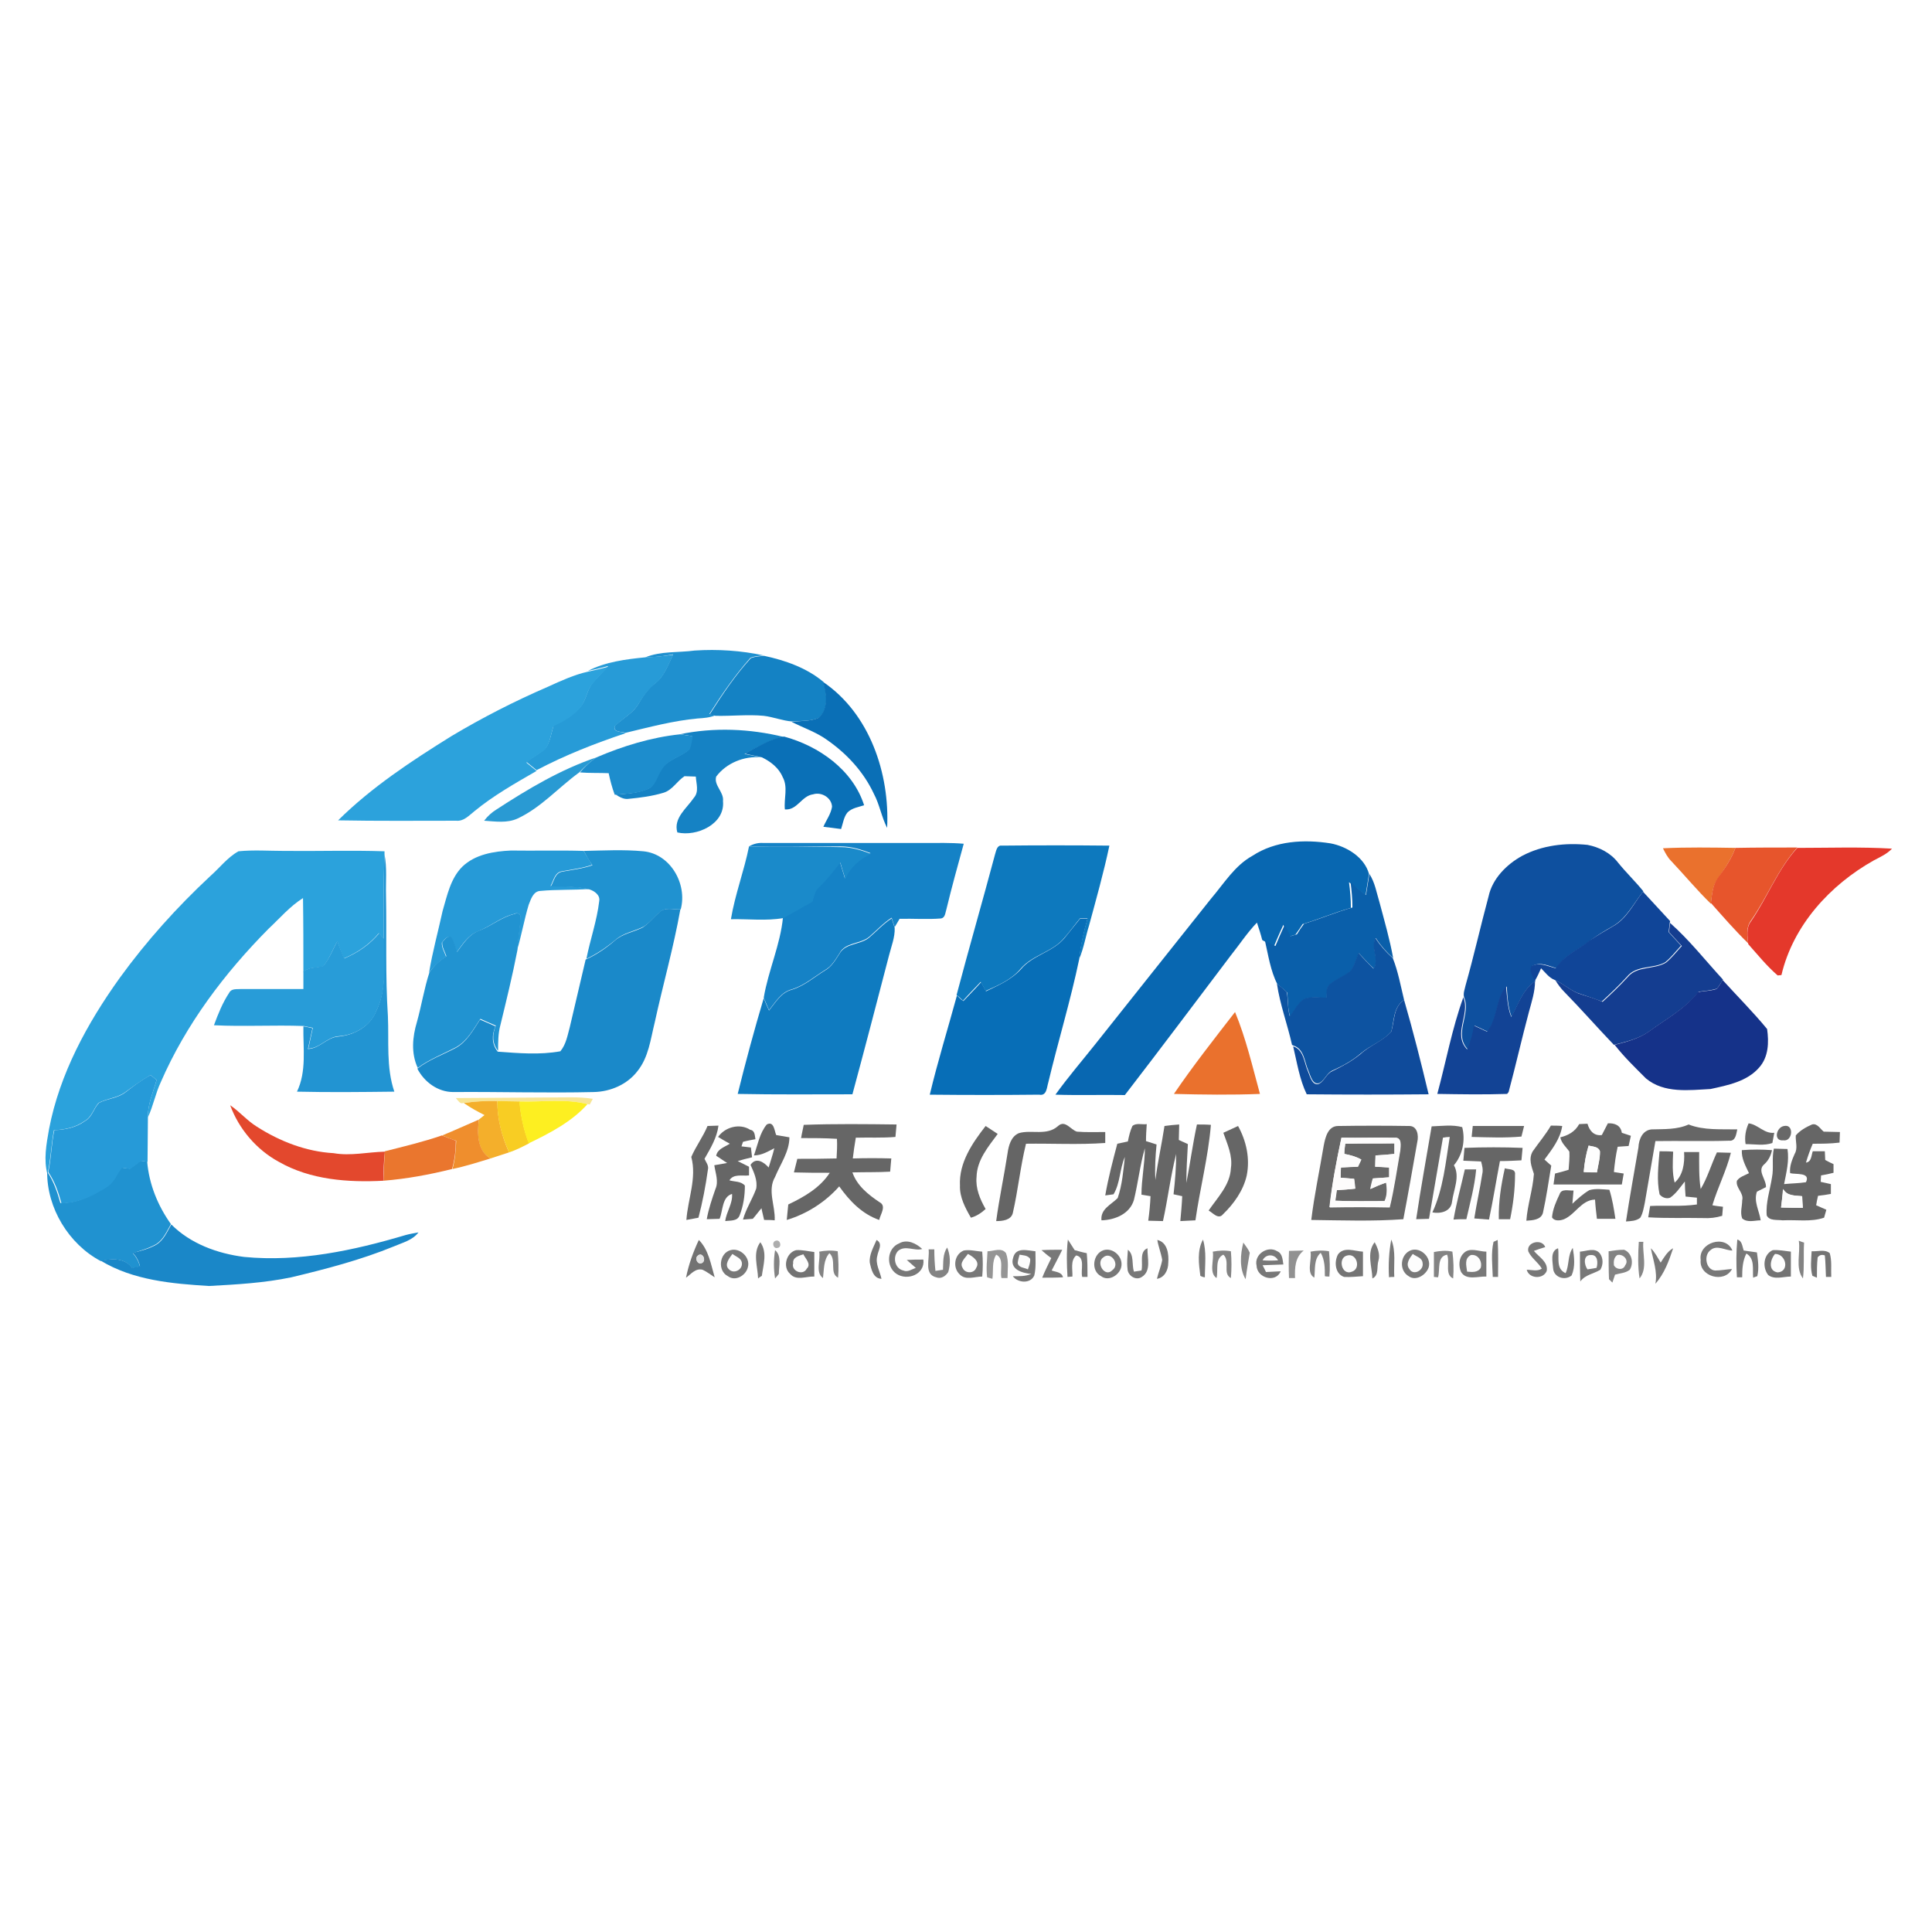 <?xml version="1.0" encoding="utf-8"?>
<!-- Generator: Adobe Illustrator 21.1.0, SVG Export Plug-In . SVG Version: 6.00 Build 0)  -->
<svg version="1.1" id="Layer_1" xmlns="http://www.w3.org/2000/svg" xmlns:xlink="http://www.w3.org/1999/xlink" x="0px" y="0px"
	 viewBox="0 0 512 512" style="enable-background:new 0 0 512 512;" xml:space="preserve">
<style type="text/css">
	.Drop_x0020_Shadow{fill:none;}
	.Round_x0020_Corners_x0020_2_x0020_pt{fill:#FFFFFF;stroke:#201600;stroke-miterlimit:10;}
	.Live_x0020_Reflect_x0020_X{fill:none;}
	.Bevel_x0020_Soft{fill:url(#SVGID_1_);}
	.Dusk{fill:#FFFFFF;}
	.Foliage_GS{fill:#FBDB44;}
	.Pompadour_GS{fill-rule:evenodd;clip-rule:evenodd;fill:#73ACE1;}
	.st0{fill:#FFFFFF;}
	.st1{fill:#1F90CF;}
	.st2{fill:#279BD7;}
	.st3{fill:#1482C4;}
	.st4{fill:#2CA2DC;}
	.st5{fill:#0A6FB6;}
	.st6{fill:#1582C4;}
	.st7{fill:#1D8DCD;}
	.st8{fill:#0A70B7;}
	.st9{fill:#299AD3;}
	.st10{fill:#0867B1;}
	.st11{fill:#1582C6;}
	.st12{fill:#0E509F;}
	.st13{fill:#1A8ACA;}
	.st14{fill:#0D79BE;}
	.st15{fill:#EA712D;}
	.st16{fill:#E7552C;}
	.st17{fill:#E4382B;}
	.st18{fill:#2BA2DC;}
	.st19{fill:#269AD7;}
	.st20{fill:#2092D0;}
	.st21{fill:#2294D2;}
	.st22{fill:#0A5FAA;}
	.st23{fill:#104598;}
	.st24{fill:#1A89C9;}
	.st25{fill:#2193D1;}
	.st26{fill:#0F7BC0;}
	.st27{fill:#076EB7;}
	.st28{fill:#143D90;}
	.st29{fill:#289CD8;}
	.st30{fill:#0D53A1;}
	.st31{fill:#124395;}
	.st32{fill:#153289;}
	.st33{fill:#0F4B9B;}
	.st34{fill:#269AD8;}
	.st35{fill:#F7E594;}
	.st36{fill:#F4AF2B;}
	.st37{fill:#F8CD23;}
	.st38{fill:#FDEF21;}
	.st39{fill:#E3482D;}
	.st40{fill:#EF8E2D;}
	.st41{fill:#676767;}
	.st42{fill:#666666;}
	.st43{fill:#656565;}
	.st44{fill:#686868;}
	.st45{fill:#EA762E;}
	.st46{fill:#FDFCFC;}
	.st47{fill:#FEFEFE;}
	.st48{fill:#6A6A6A;}
	.st49{fill:#FDFDFD;}
	.st50{fill:#1A87C8;}
	.st51{fill:#727272;}
	.st52{fill:#ADADAD;}
	.st53{fill:#747474;}
	.st54{fill:#787878;}
	.st55{fill:#838383;}
	.st56{fill:#878787;}
	.st57{fill:#868686;}
	.st58{fill:#737373;}
	.st59{fill:#959595;}
	.st60{fill:#919191;}
	.st61{fill:#E4E4E4;}
</style>
<linearGradient id="SVGID_1_" gradientUnits="userSpaceOnUse" x1="0" y1="0" x2="0.707" y2="0.707">
	<stop  offset="0" style="stop-color:#DCDDE3"/>
	<stop  offset="0.178" style="stop-color:#D8D9DF"/>
	<stop  offset="0.361" style="stop-color:#CCCDD3"/>
	<stop  offset="0.546" style="stop-color:#B7B9BE"/>
	<stop  offset="0.732" style="stop-color:#9A9DA1"/>
	<stop  offset="0.918" style="stop-color:#76797D"/>
	<stop  offset="1" style="stop-color:#63676A"/>
</linearGradient>
<rect class="st0" width="512" height="512"/>
<g id="_x23_1f90cfff">
	<path class="st1" d="M171,174.2c4.2-1.7,8.7-1.2,13.1-1.8c6.1-0.4,12.3,0,18.3,1.3c-1.2,0.1-2.4,0.2-3.5,0.6
		c-4.1,4.6-7.6,9.7-10.9,14.9c0.4,0.1,1.1,0.3,1.5,0.4c-1.5,0.6-3,0.7-4.6,0.8c-6.5,0.6-12.8,2.3-19.1,3.8c-1.1-0.4-3.3,0-2.9-1.8
		c2-2,4.8-3.3,6.3-5.9c1.2-2.1,2.6-4.1,4.5-5.5c2.4-1.9,3.4-5,4.7-7.6C176,173.9,173.5,174.2,171,174.2z"/>
</g>
<g id="_x23_279bd7ff">
	<path class="st2" d="M171,174.2c2.5-0.1,4.9-0.3,7.4-0.7c-1.3,2.7-2.3,5.7-4.7,7.6c-1.9,1.5-3.3,3.5-4.5,5.5
		c-1.5,2.5-4.2,3.8-6.3,5.9c-0.4,1.7,1.9,1.3,2.9,1.8c-8.1,2.7-16,5.8-23.6,9.8c-0.9-0.7-1.8-1.5-2.7-2.2c1.6-1.2,3.4-2.2,5-3.5
		c1.3-1.8,1.6-4.1,2.2-6.2c2.6-1.2,5.3-2.7,7.2-5c1.5-1.8,1.6-4.4,3.2-6.3c1.3-1.5,2.7-2.9,4.1-4.4c-1.8,0.5-3.6,0.9-5.4,1.3
		C160.4,175.4,165.9,174.7,171,174.2z"/>
</g>
<g id="_x23_1482c4ff">
	<path class="st3" d="M188.1,189.3c3.3-5.2,6.7-10.3,10.9-14.9c1.1-0.4,2.3-0.5,3.5-0.6c5.6,1.2,11.3,3.2,15.7,6.9
		c0.9,3.1,1.5,7-1.1,9.5c-2.2,1-4.8,0.8-7.2,1c-2.5-0.2-5-1.2-7.5-1.5c-4.2-0.4-8.5,0.1-12.8,0C189.2,189.6,188.4,189.4,188.1,189.3
		z"/>
</g>
<g id="_x23_2ca2dcff">
	<path class="st4" d="M155.8,178c1.8-0.4,3.6-0.8,5.4-1.3c-1.4,1.5-2.8,2.8-4.1,4.4c-1.6,1.8-1.7,4.4-3.2,6.3
		c-1.9,2.3-4.5,3.8-7.2,5c-0.7,2.1-0.9,4.4-2.2,6.2c-1.6,1.2-3.4,2.2-5,3.5c0.9,0.7,1.8,1.5,2.7,2.2c-5.7,3.3-11.4,6.5-16.5,10.7
		c-1.4,1.1-2.8,2.7-4.8,2.5c-10.4,0-20.9,0.1-31.3-0.1c8.9-8.8,19.4-15.7,30-22.3c8.2-4.9,16.8-9.3,25.6-13.1
		C148.7,180.4,152.2,178.8,155.8,178z"/>
</g>
<g id="_x23_0a6fb6ff">
	<path class="st5" d="M217,190.2c2.6-2.5,2-6.4,1.1-9.5c12.4,8.4,17.7,24.3,17,38.7c-1.5-2.9-2-6.2-3.5-9
		c-2.7-5.8-7.1-10.6-12.4-14.3c-2.9-2.1-6.3-3.2-9.4-4.8C212.2,191,214.8,191.2,217,190.2z"/>
</g>
<g id="_x23_1582c4ff">
	<path class="st6" d="M180.1,194.6c9.1-1.9,18.6-1.5,27.6,0.7c-3.8,0.7-7,2.8-10.4,4.5c1.5,0.3,2.9,0.6,4.4,0.9
		c-4.5-0.4-9.2,1.5-11.9,5.1c-0.7,2.3,2.1,4.1,1.8,6.5c0.6,6.1-7,9.5-12.1,8.3c-1.1-3.8,2.5-6.4,4.4-9.2c1.4-1.6,0.6-3.7,0.5-5.6
		c-1,0-2-0.1-3-0.1c-2,1.3-3.2,3.7-5.6,4.4c-3,0.9-6.1,1.3-9.2,1.6c-1.3,0.2-2.4-0.5-3.4-1.1c3-0.3,6.3-0.4,9-1.8
		c1.5-1.2,1.9-3.2,2.9-4.7c1.6-2.9,5.2-3.4,7.5-5.5c0.4-1.1,0.6-2.3,0.8-3.5C182.4,194.9,181.3,194.7,180.1,194.6z"/>
</g>
<g id="_x23_1d8dcdff">
	<path class="st7" d="M158.1,200.7c7-3,14.5-5.3,22.1-6.1c1.1,0.2,2.3,0.3,3.4,0.5c-0.2,1.2-0.4,2.4-0.8,3.5
		c-2.3,2.1-5.9,2.6-7.5,5.5c-1,1.5-1.4,3.5-2.9,4.7c-2.8,1.5-6,1.5-9,1.8l-0.5,0c-0.7-1.9-1.2-3.8-1.6-5.7c-2.5-0.1-5.1,0-7.6-0.2
		C154.9,203.3,156.4,201.8,158.1,200.7z"/>
</g>
<g id="_x23_0a70b7ff">
	<path class="st8" d="M197.4,199.7c3.3-1.7,6.6-3.9,10.4-4.5c9.2,2.5,18.2,8.8,21.2,18.2c-1.5,0.5-3.2,0.7-4.4,1.9
		c-1,1.2-1.2,2.9-1.7,4.4c-1.6-0.2-3.1-0.4-4.7-0.6c0.8-1.8,2-3.4,2.3-5.3c-0.1-2.4-2.8-4-5-3.3c-3.1,0.4-4.2,4.3-7.5,4
		c-0.3-2.9,0.9-5.9-0.6-8.6c-1-2.4-3.2-4.1-5.5-5.2C200.3,200.3,198.8,200.1,197.4,199.7z"/>
</g>
<g id="_x23_299ad3ff">
	<path class="st9" d="M131.6,214.5c8.3-5.4,17-10.6,26.5-13.8c-1.7,1.1-3.2,2.6-4.6,4c-5.5,4-10.1,9.3-16.3,12.2
		c-2.8,1.3-5.9,0.8-8.9,0.6C129.2,216.3,130.3,215.3,131.6,214.5z"/>
</g>
<g id="_x23_0867b1ff">
	<path class="st10" d="M331.9,226.8c6.1-4,13.7-4.4,20.7-3.3c4.3,0.8,9,3.7,10.2,8.1c-0.3,1.9-0.6,3.7-0.9,5.6
		c-1.5-1.1-2.9-2.3-4.4-3.4c0.3,2.2,0.5,4.5,0.5,6.8c-4.3,1.2-8.5,3-12.8,4.3c-0.6,1-1.3,1.9-1.9,2.8c-0.4,0.1-1.3,0.4-1.7,0.5
		c-0.5-1-1-2.1-1.5-3.1c-0.9,1.9-1.7,3.8-2.5,5.7c-0.9-0.5-1.8-1-2.8-1.5l-0.3-0.2c-0.4-1.6-0.9-3.1-1.4-4.6c-2.6,2.7-4.6,5.8-7,8.8
		c-9.3,12.3-18.6,24.7-28,36.9c-6.1-0.1-12.3,0.1-18.4-0.1c3.3-4.6,7-8.9,10.5-13.3c10.2-12.8,20.4-25.7,30.7-38.6
		C324.4,234.1,327.2,229.4,331.9,226.8z"/>
</g>
<g id="_x23_1582c6ff">
	<path class="st11" d="M198.5,224.3c1.2-0.7,2.5-1,3.8-0.9c14.2,0,28.4,0,42.6,0c3.5,0,7-0.1,10.5,0.2c-1.6,5.8-3.2,11.6-4.6,17.4
		c-0.3,0.9-0.3,2.2-1.4,2.4c-3.7,0.3-7.4,0-11,0.1c-0.4,0.7-0.9,1.5-1.3,2.2c-0.3-0.8-0.5-1.6-0.8-2.5c-2.2,1.4-4,3.4-6,5.1
		c-2.3,1.9-6.3,1.4-7.8,4.3c-1.1,1.7-2.1,3.5-3.9,4.5c-2.9,1.8-5.5,4.1-8.8,5.1c-2.8,0.7-4.3,3.4-6,5.5c-0.5-1.1-0.9-2.2-1.4-3.3
		c1.2-7.2,4.4-14,5.1-21.3c2.6-1.4,5.1-2.9,7.7-4.3c0.4-1.3,0.6-2.8,1.7-3.8c2.1-2,3.9-4.3,5.7-6.6c0.4,1.5,0.9,2.9,1.3,4.4
		c1.3-3.1,3.8-5.3,6.8-6.7c-2.5-1-5.2-1.8-7.9-1.8C214.8,224.3,206.6,224.6,198.5,224.3z"/>
</g>
<g id="_x23_0e509fff">
	<path class="st12" d="M403.4,226.8c5.3-2.8,11.4-3.5,17.3-2.9c3.1,0.6,6.1,2.1,8.1,4.7c2.1,2.6,4.6,5,6.7,7.6
		c-2.5,3.1-4.4,7.1-8,9.2c-2.1,1.2-4.2,2.4-6.1,3.9c-3,2.4-6.9,3.9-8.9,7.3c-2.1-0.6-4.3-1.8-6.4-0.6c-0.8,1.4,0.3,2.7,0.8,4
		c-3.3,2.2-4.5,6.1-6.3,9.5c-1-2.6-1.1-5.3-1.3-8.1c-2.9,3.5-2.3,8.5-5,12c-1.2-0.5-2.3-1.1-3.5-1.6c-0.3,2.2-0.9,4.3-1.8,6.3
		c-3.9-4.1,0.9-9.3-1-13.8c-0.3-1.1,0.2-2.2,0.4-3.2c2.2-7.8,4-15.8,6.1-23.6C395.5,232.9,399.2,229.1,403.4,226.8z"/>
</g>
<g id="_x23_1a8acaff">
	<path class="st13" d="M198.5,224.3c8.1,0.3,16.3,0,24.4,0.2c2.7,0,5.4,0.8,7.9,1.8c-3,1.4-5.5,3.6-6.8,6.7
		c-0.4-1.5-0.9-2.9-1.3-4.4c-1.8,2.3-3.6,4.6-5.7,6.6c-1.1,1-1.3,2.5-1.7,3.8c-2.6,1.4-5.1,2.9-7.7,4.3c-4.6,0.8-9.3,0.2-13.9,0.3
		C194.8,237,197.2,230.8,198.5,224.3z"/>
</g>
<g id="_x23_0d79beff">
	<path class="st14" d="M263.7,226.4c0.3-0.9,0.5-2.5,1.8-2.3c9.5-0.1,19-0.1,28.5,0c-1.5,7.1-3.5,14.2-5.4,21.2
		c-0.9,2.9-1.4,6-2.6,8.8c0.3-3.6,1.2-7.2,2.2-10.7c-0.5,0-1.5,0-2,0c-1.4,1.7-2.7,3.5-4.1,5.1c-3.1,3.8-8.4,4.5-11.6,8.2
		c-2.4,2.9-5.9,4.4-9.3,5.9c-0.4-0.8-0.9-1.6-1.3-2.4c-1.6,1.7-3.2,3.3-4.7,5c-0.4-0.4-1.2-1.2-1.7-1.5
		C256.8,251.2,260.4,238.8,263.7,226.4z"/>
</g>
<g id="_x23_ea712dff">
	<path class="st15" d="M440.7,224.8c6.4-0.3,12.8-0.2,19.2-0.1c-1.1,3-2.9,5.6-4.7,8.2c-1.4,1.9-1.5,4.3-1.8,6.6
		c-3.7-3.6-7-7.6-10.5-11.3C441.9,227.2,441.3,226,440.7,224.8z"/>
	<path class="st15" d="M311.1,289.9c5.1-7.5,10.7-14.6,16.2-21.7c2.9,7,4.6,14.4,6.6,21.7C326.4,290.2,318.7,290.1,311.1,289.9z"/>
</g>
<g id="_x23_e7552cff">
	<path class="st16" d="M459.9,224.7c5.5-0.1,10.9-0.1,16.4-0.1c-5.2,5.8-7.9,13.1-12.3,19.4c-1.3,1.8-1,4-0.7,6
		c-3.5-3.4-6.7-7.1-9.9-10.7c0.3-2.2,0.4-4.6,1.8-6.6C457,230.3,458.8,227.7,459.9,224.7z"/>
</g>
<g id="_x23_e4382bff">
	<path class="st17" d="M476.3,224.7c8.3,0,16.7-0.3,25.1,0.2c-1.3,1.4-3.1,2.2-4.8,3.1c-11.6,6.5-21.4,17.2-24.5,30.4
		c-0.2,0-0.7,0.1-1,0.1c-2.9-2.5-5.3-5.5-7.8-8.3c-0.2-2-0.6-4.3,0.7-6C468.4,237.8,471.1,230.4,476.3,224.7z"/>
</g>
<g id="_x23_2ba2dcff">
	<path class="st18" d="M55.7,232.2c2.5-2.2,4.6-5,7.5-6.6c4-0.4,8.1-0.1,12.1-0.1c8.9,0.1,17.8-0.2,26.6,0.1l0,0.9
		c-0.3,7.4-0.2,14.9-0.2,22.3c-0.4-0.5-0.9-1-1.3-1.5c-2.5,3-5.7,5.2-9.3,6.7c-0.6-1.5-1.2-3-1.7-4.5c-1.3,2.2-2.1,4.6-3.7,6.6
		c-1.8,0.5-3.8,0.1-5.3,1.5c0-6.5,0-13.1-0.1-19.6c-3.5,2.2-6.1,5.3-9.1,8.1c-11.7,11.8-21.9,25.3-28.6,40.7c-1.4,3-2,6.3-3.4,9.3
		c-0.1-3.5,1.4-6.6,2.3-9.9c-0.5-0.4-1.1-0.9-1.6-1.3c-2.4,1.4-4.6,3-6.8,4.6c-2.1,1.5-4.8,1.6-7,2.8c-1.3,1.5-1.8,3.8-3.7,4.8
		c-2.4,1.7-5.3,2.3-8.1,2.4c-0.7,3.7-0.8,7.4-1.6,11.1l-0.1,0.7c-1.1-4-0.3-8.1,0.4-12.1c2.8-14.6,10.1-28,18.7-40
		C38.8,249.4,46.9,240.4,55.7,232.2z"/>
</g>
<g id="_x23_269ad7ff">
	<path class="st19" d="M122.5,229.7c3.4-3.3,8.4-4.1,12.9-4.3c6.4,0.1,12.8-0.1,19.3,0.1c0.7,1.3,1.5,2.5,2.2,3.7
		c-2.6,0.9-5.3,1.2-8,1.7c-1.9,0.3-2.2,2.5-3,3.9c3.4,0.1,6.8,0,10.2,0.8c-4.3,0.3-8.6,0.1-12.9,0.5c-1.9,0.1-2.5,2.2-3.1,3.7
		c-1.2,4-1.9,8.1-3.1,12.1c0.2-2.9,0.7-5.8,0.9-8.7c0.2-0.9-0.8-1.5-1.6-1c-3.5,0.8-6.3,3.3-9.6,4.6c-2.6,1-4.1,3.4-5.7,5.6
		c-0.4-1.3-0.7-2.7-1.4-3.9c-1.1-0.7-1.9,0.6-2.5,1.3c-0.1,1.3,0.7,2.5,1.1,3.7c-1.7,1.2-3.3,2.6-4.5,4.3c0.9-5.5,2.4-10.9,3.6-16.4
		C118.5,237.3,119.4,232.8,122.5,229.7z"/>
</g>
<g id="_x23_2092d0ff">
	<path class="st20" d="M154.7,225.5c5.3-0.1,10.5-0.4,15.8,0.1c7.2,0.7,11.7,8.7,9.9,15.4c-1.8,0.1-4-0.7-5.5,0.7
		c-1.5,1.2-2.7,2.9-4.4,3.9c-2.4,1.2-5.2,1.6-7.3,3.4c-2.4,2-5,3.8-7.8,5.1c1-5.1,2.8-10.1,3.4-15.3c0.3-1.6-1.3-2.7-2.6-3.1
		c-3.3-0.8-6.8-0.7-10.2-0.8c0.8-1.4,1.1-3.6,3-3.9c2.7-0.5,5.4-0.8,8-1.7C156.1,228.1,155.4,226.8,154.7,225.5z"/>
	<path class="st20" d="M34.4,309.7c1-0.7,1.9-1.4,2.8-2.1c0.5,0.1,1.4,0.2,1.8,0.2c0.5,6,2.8,11.7,6.3,16.6c-1.1,1.9-2,4.1-3.9,5.3
		c-1.9,1.1-4.1,1.7-6.2,2.4c0.9,1,1.6,2.3,1.9,3.6c-0.5,0.1-1.6,0.3-2.1,0.4c-1.9-2.8-5.4-2.6-8.3-1.9c-8.5-4.5-14.3-14.1-14.2-23.7
		c1.7,2.5,2.7,5.4,3.5,8.3c4.5,0.1,8.5-2,12.2-4.4c1.8-1.2,2.6-3.3,3.8-5C33,309.5,33.7,309.6,34.4,309.7z"/>
</g>
<g id="_x23_2294d2ff">
	<path class="st21" d="M101.9,226.4c0.7,3.6,0.3,7.3,0.4,10.9c0.2,10.7-0.2,21.3,0.5,32c0.3,6.7-0.5,13.5,1.7,20
		c-8.6,0.1-17.2,0.2-25.8,0c2.6-5.4,1.6-11.5,1.7-17.3c0.8,0.1,1.6,0.3,2.4,0.5c-0.4,1.8-0.8,3.6-1.2,5.5c3.1-0.1,5-3.1,8.1-3.3
		c4.2-0.4,8.4-2.7,10-6.8c2.9-5.9,1.9-12.7,2-19C101.7,241.3,101.6,233.9,101.9,226.4z"/>
</g>
<g id="_x23_0a5faaff">
	<path class="st22" d="M362,237.2c0.3-1.8,0.6-3.7,0.9-5.6c1.5,2.3,1.9,5,2.7,7.6c1.3,4.9,2.7,9.7,3.6,14.7
		c-1.8-1.6-3.3-3.3-4.6-5.3c-1.4,2.6,1.1,5.6-0.5,8.1c-1.4-1.3-2.7-2.7-4-4.1c-0.6,1.6-1.1,3.3-2.1,4.8c-1.7,1.4-3.9,2.1-5.6,3.6
		c-1,0.8-0.7,2.3-0.8,3.5c-2-0.1-4-0.4-5.9,0.3c-1.7,1.1-2.6,3.1-3.8,4.6c-0.7-2.1-0.5-4.2-0.8-6.4c-0.8-0.8-1.8-1.5-2.6-2.2
		c-1.8-3.5-2.4-7.7-3.3-11.6c0.9,0.5,1.8,1,2.8,1.5c0.8-1.9,1.6-3.8,2.5-5.7c0.5,1,1,2.1,1.5,3.1c0.4-0.1,1.3-0.4,1.7-0.5
		c0.6-1,1.2-1.9,1.9-2.8c4.3-1.3,8.5-3.1,12.8-4.3c0-2.3-0.2-4.5-0.5-6.8C359,234.9,360.5,236,362,237.2z"/>
</g>
<g id="_x23_104598ff">
	<path class="st23" d="M427.4,245.5c3.7-2,5.5-6,8-9.2c2.4,2.6,4.8,5.2,7.2,7.8l-0.1,0.5c-0.1,0.8-0.2,1.6-0.3,2.4
		c1.1,1.2,2.2,2.4,3.3,3.6c-1.4,1.5-2.6,3.1-4.2,4.4c-3.1,1.8-7.6,0.7-10.1,3.8c-2.1,2.3-4.4,4.5-6.7,6.6c-1.9-0.7-3.8-1.4-5.7-2
		c-2.5-0.7-4.4-2.7-6.8-3.7c-1.5-0.6-2.5-2-3.6-3.1c-0.5,1.1-1,2.3-1.7,3.4c-0.5-1.3-1.6-2.7-0.8-4c2.1-1.1,4.3,0.1,6.4,0.6
		c2.1-3.4,5.9-4.9,8.9-7.3C423.3,247.9,425.3,246.7,427.4,245.5z"/>
</g>
<g id="_x23_1a89c9ff">
	<path class="st24" d="M174.8,241.7c1.5-1.4,3.7-0.6,5.5-0.7c-1.8,10.1-4.6,19.9-6.8,30c-1.1,4.4-1.6,9.2-4.6,12.9
		c-2.7,3.5-7.1,5.4-11.5,5.5c-12.4,0.3-24.9-0.1-37.3,0c-4.1,0-7.7-2.7-9.5-6.2c3.1-2.4,6.8-3.7,10.2-5.5c2.9-1.6,4.6-4.7,6.4-7.5
		c1.4,0.6,2.8,1.2,4.1,1.8c-1,2.3-1,4.7,0.6,6.7c5.5,0.4,11.1,0.9,16.6-0.1c1.5-1.8,1.9-4.2,2.5-6.4c1.4-6,2.8-11.9,4.2-17.9
		c2.9-1.3,5.5-3.1,7.8-5.1c2.1-1.8,4.9-2.2,7.3-3.4C172.1,244.6,173.3,243,174.8,241.7z"/>
</g>
<g id="_x23_2193d1ff">
	<path class="st25" d="M136.4,242.2c0.8-0.5,1.7,0.1,1.6,1c-0.2,2.9-0.7,5.8-0.9,8.7c-1.3,6.7-2.9,13.2-4.5,19.8
		c-0.6,2.2-0.6,4.5-0.6,6.8c-1.6-2-1.6-4.4-0.6-6.7c-1.4-0.6-2.8-1.2-4.1-1.8c-1.8,2.7-3.4,5.8-6.4,7.5c-3.4,1.8-7.1,3.2-10.2,5.5
		c-1.8-3.9-1.4-8.2-0.2-12.2c1.2-4.3,1.9-8.8,3.3-13.1c1.2-1.8,2.8-3.2,4.5-4.3c-0.4-1.2-1.2-2.4-1.1-3.7c0.6-0.7,1.5-2,2.5-1.3
		c0.7,1.2,1,2.6,1.4,3.9c1.6-2.1,3.1-4.6,5.7-5.6C130.1,245.5,132.9,243,136.4,242.2z"/>
</g>
<g id="_x23_0f7bc0ff">
	<path class="st26" d="M230.3,248.5c2-1.7,3.8-3.7,6-5.1c0.3,0.8,0.5,1.6,0.8,2.5c0.1,2.5-0.9,4.9-1.5,7.3
		c-3.2,12.3-6.4,24.6-9.7,36.8c-10.1,0-20.3,0.1-30.4-0.1c2.1-8.5,4.4-17,6.9-25.4c0.4,1.1,0.9,2.2,1.4,3.3c1.7-2.1,3.2-4.8,6-5.5
		c3.3-1,5.9-3.3,8.8-5.1c1.8-1,2.8-2.8,3.9-4.5C224.1,249.9,228,250.4,230.3,248.5z"/>
</g>
<g id="_x23_076eb7ff">
	<path class="st27" d="M282.1,248.6c1.4-1.7,2.7-3.4,4.1-5.1c0.5,0,1.5,0,2,0c-1,3.5-1.8,7.1-2.2,10.7c-2.3,11-5.6,21.8-8.2,32.7
		c-0.4,1.3-0.4,3.6-2.4,3.2c-9.7,0.1-19.3,0.1-29,0c2.1-8.8,4.8-17.5,7.2-26.3c0.4,0.4,1.2,1.2,1.7,1.5c1.6-1.7,3.2-3.3,4.7-5
		c0.4,0.8,0.9,1.6,1.3,2.4c3.3-1.6,6.8-3.1,9.3-5.9C273.7,253.1,279,252.3,282.1,248.6z"/>
</g>
<g id="_x23_143d90ff">
	<path class="st28" d="M442.3,247c0.1-0.8,0.2-1.6,0.3-2.4c5.1,4.5,9.4,10,14,15c-0.5,0.8-1,1.7-1.6,2.4c-1.6,0.5-3.2,0.6-4.8,0.8
		c-3.5,4.5-8.6,7.2-13.1,10.5c-2.6,1.9-5.9,2.7-9,3.5l-0.4,0.1c-4.5-4.7-8.7-9.5-13.2-14.1c-0.9-0.9-1.6-1.9-2.3-3
		c2.4,1,4.3,3,6.8,3.7c1.9,0.6,3.9,1.2,5.7,2c2.3-2.1,4.6-4.3,6.7-6.6c2.5-3,7-1.9,10.1-3.8c1.6-1.3,2.8-2.9,4.2-4.4
		C444.5,249.4,443.4,248.2,442.3,247z"/>
</g>
<g id="_x23_289cd8ff">
	<path class="st29" d="M91.2,254c3.6-1.5,6.8-3.7,9.3-6.7c0.4,0.5,0.8,1,1.3,1.5c-0.1,6.4,0.9,13.1-2,19c-1.5,4.1-5.8,6.5-10,6.8
		c-3.1,0.2-5,3.2-8.1,3.3c0.4-1.8,0.8-3.7,1.2-5.5c-0.8-0.2-1.6-0.3-2.4-0.5c-7.9-0.3-15.9,0.2-23.8-0.2c1.1-3,2.3-6,4.1-8.7
		c0.6-1.1,2.1-0.8,3.1-0.9c5.5,0,11,0,16.5,0c0-1.5,0-3,0-4.6c1.5-1.3,3.5-1,5.3-1.5c1.6-2,2.5-4.4,3.7-6.6
		C90,251,90.6,252.5,91.2,254z"/>
</g>
<g id="_x23_0d53a1ff">
	<path class="st30" d="M364,256.7c1.6-2.5-0.9-5.5,0.5-8.1c1.3,2,2.8,3.7,4.6,5.3c1.4,3.5,2.1,7.4,3,11.1c-2.9,1.9-2.6,5.5-3.4,8.4
		c-2.2,2.5-5.5,3.6-8,5.7c-2.3,2-4.9,3.4-7.6,4.6c-1.5,0.7-2,2.5-3.4,3.3c-1.8,0.7-2.4-1.9-2.9-3.1c-1.1-2.3-1.1-5.9-4-6.8l-0.4-0.2
		c-1.2-5.4-3.2-10.7-4-16.2c0.9,0.7,1.8,1.4,2.6,2.2c0.4,2.1,0.2,4.3,0.8,6.4c1.2-1.5,2.1-3.5,3.8-4.6c1.9-0.7,3.9-0.4,5.9-0.3
		c0.1-1.2-0.2-2.6,0.8-3.5c1.7-1.5,3.9-2.2,5.6-3.6c1-1.4,1.5-3.2,2.1-4.8C361.3,254,362.7,255.4,364,256.7z"/>
</g>
<g id="_x23_124395ff">
	<path class="st31" d="M400.5,269.5c1.8-3.3,3-7.2,6.3-9.5c0,2.8-0.9,5.5-1.6,8.1c-1.9,7.1-3.5,14.2-5.4,21.3l-0.4,0.5
		c-6.2,0.2-12.3,0.1-18.5,0c2.3-8.5,3.9-17.3,6.9-25.6c1.9,4.5-2.9,9.7,1,13.8c0.9-2,1.5-4.2,1.8-6.3c1.2,0.5,2.3,1.1,3.5,1.6
		c2.8-3.6,2.2-8.5,5-12C399.4,264.2,399.5,267,400.5,269.5z"/>
</g>
<g id="_x23_153289ff">
	<path class="st32" d="M454.9,262.1c0.7-0.7,1.1-1.6,1.6-2.4c3.9,4.3,8.1,8.5,11.8,13c0.5,3.5,0.4,7.4-2.1,10.2
		c-3.2,3.7-8.3,4.7-12.9,5.7c-5.7,0.3-12.3,1.2-17.1-2.8c-2.9-2.9-5.8-5.7-8.3-8.9c3.1-0.8,6.3-1.6,9-3.5c4.5-3.3,9.6-6,13.1-10.5
		C451.7,262.6,453.4,262.6,454.9,262.1z"/>
</g>
<g id="_x23_0f4b9bff">
	<path class="st33" d="M368.7,273.4c0.9-2.9,0.5-6.5,3.4-8.4c2.4,8.3,4.5,16.6,6.5,25c-10.8,0.1-21.5,0.1-32.3,0
		c-1.9-3.9-2.6-8.5-3.6-12.7c2.9,0.9,2.9,4.5,4,6.8c0.5,1.2,1.1,3.8,2.9,3.1c1.4-0.8,1.9-2.6,3.4-3.3c2.7-1.3,5.3-2.7,7.6-4.6
		C363.1,277,366.4,275.9,368.7,273.4z"/>
</g>
<g id="_x23_269ad8ff">
	<path class="st34" d="M39.9,284.9c0.5,0.4,1.1,0.9,1.6,1.3c-0.9,3.3-2.4,6.5-2.3,9.9c0,3.9-0.1,7.9-0.1,11.8
		c-0.4-0.1-1.4-0.2-1.8-0.2c-0.9,0.7-1.9,1.4-2.8,2.1c-0.7-0.1-1.5-0.3-2.2-0.3c-1.3,1.7-2,3.8-3.8,5c-3.7,2.3-7.7,4.4-12.2,4.4
		c-0.8-2.9-1.8-5.8-3.5-8.3c0.8-3.7,0.8-7.4,1.6-11.1c2.9-0.1,5.8-0.7,8.1-2.4c1.9-1,2.3-3.3,3.7-4.8c2.2-1.2,4.9-1.2,7-2.8
		C35.3,287.9,37.5,286.2,39.9,284.9z"/>
</g>
<g id="_x23_f7e594ff">
	<path class="st35" d="M120.8,291c10.2-0.1,20.4-0.1,30.6-0.2c1.9,0,3.8,0.1,5.7,0.4c-0.2,0.4-0.6,1.1-0.8,1.5l-0.6-0.1
		c-5.9-1.5-12.1-0.5-18.1-0.7c-2,0-3.9,0-5.9-0.1c-3-0.1-5.9,0.1-8.9,0.5C121.9,292.7,121.4,291.6,120.8,291z"/>
</g>
<g id="_x23_f4af2bff">
	<path class="st36" d="M122.9,292.3c2.9-0.4,5.9-0.6,8.9-0.5c0,4.7,1.2,9.3,3.1,13.6c-1.6,0.5-3.3,1.1-4.9,1.6
		c-3.7-2.1-3.5-6.7-3.1-10.3c0.4-0.3,1.1-0.9,1.5-1.2C126.4,294.5,124.6,293.5,122.9,292.3z"/>
</g>
<g id="_x23_f8cd23ff">
	<path class="st37" d="M131.8,291.8c1.9,0,3.9,0.1,5.9,0.1c0.3,3.8,1.1,7.5,2.5,11.1c-1.7,0.9-3.5,1.8-5.3,2.4
		C133,301.1,131.7,296.5,131.8,291.8z"/>
</g>
<g id="_x23_fdef21ff">
	<path class="st38" d="M137.6,291.9c6,0.2,12.2-0.8,18.1,0.7c-4.2,4.7-10,7.7-15.6,10.4C138.7,299.4,138,295.7,137.6,291.9z"/>
</g>
<g id="_x23_e3482dff">
	<path class="st39" d="M61,292.9c2.5,1.7,4.5,4.1,7.1,5.7c6.1,3.9,13.1,6.6,20.3,7c4.5,0.8,9.1-0.3,13.6-0.4
		c-0.3,2.6-0.4,5.2-0.3,7.7c-9.4,0.5-19.4-0.2-27.8-5C68,304.7,63.3,299.2,61,292.9z"/>
</g>
<g id="_x23_ef8e2dff">
	<path class="st40" d="M117.2,300.9c3.2-1.3,6.4-2.8,9.7-4.2c-0.4,3.6-0.5,8.2,3.1,10.3c-3.3,1-6.7,2.1-10.1,2.8
		c0.7-2.4,0.9-5,1-7.5C119.6,301.9,118.4,301.4,117.2,300.9z"/>
</g>
<g id="_x23_676767ff">
	<path class="st41" d="M187.5,298.4c0.9,0,1.9-0.1,2.9-0.1c-0.4,3.2-2.1,6-3.7,8.8c0.4,0.9,1.2,1.8,0.9,2.9
		c-0.6,4.3-1.4,8.5-2.5,12.7c-1.1,0.2-2.1,0.4-3.2,0.6c0.4-5.6,2.8-11.1,1.3-16.7C184.4,303.8,186.3,301.3,187.5,298.4z"/>
	<path class="st41" d="M379.4,298.5c2.7-0.1,5.5-0.5,8.1,0.2c0.9,3.5,0.1,7.4-2.2,10.1c1.7,3-0.1,6.5-0.5,9.7
		c-0.3,2.6-3.1,3.2-5.2,2.8c2.9-6.3,3.5-13.2,4.6-20c-0.5,0-1.4,0.1-1.8,0.2c-1.2,7.2-2.5,14.3-3.7,21.5c-1.1,0-2.3,0.1-3.4,0.1
		C376.5,315,378,306.8,379.4,298.5z"/>
	<path class="st41" d="M463.4,297.7c2.5,0.3,4.1,2.8,6.8,2.5c-0.2,0.9-0.3,1.8-0.5,2.7c-2.2,0.8-4.7,0.3-7.1,0.3
		C462.3,301.3,462.6,299.5,463.4,297.7z"/>
	<path class="st41" d="M356.5,303.1c4.4-0.1,8.8,0,13.1-0.1c0,0.9,0,1.9,0,2.8c-1.7,0.2-3.3,0.3-5,0.4c-0.1,1-0.1,2-0.1,3
		c1.2,0.1,2.4,0.1,3.7,0.2c0,0.6,0,1.9,0,2.6c-1.4,0.1-2.9,0.2-4.3,0.3c-0.2,0.9-0.4,1.9-0.7,2.8c1.4-0.6,2.7-1.3,4.2-1.7
		c0.3,1.6,0.3,3.3-0.4,4.9c-4.4,0-8.8,0.1-13.1-0.1c0.1-0.9,0.3-1.9,0.4-2.8c1.6-0.1,3.3-0.2,4.9-0.4c-0.1-0.9-0.2-1.7-0.3-2.6
		c-1.2-0.1-2.4-0.2-3.6-0.3c0-0.7,0-2,0.1-2.7c1.5-0.1,3-0.1,4.5-0.2c0.3-0.6,0.6-1.3,0.9-1.9c-1.4-0.8-2.9-1.2-4.5-1.5
		C356.2,304.9,356.4,304,356.5,303.1z"/>
	<path class="st41" d="M421.2,315.4c1.7-0.5,3.6-0.2,5.3-0.1c0.8,2.5,1.2,5.1,1.6,7.7c-1.6,0-3.3,0-4.9,0c-0.2-1.7-0.4-3.4-0.5-5.1
		c-3.6,0.1-5.2,3.9-8.2,5.2c-1,0.4-2.6,0.6-3.2-0.5c0.2-2.2,1.1-4.2,2-6.1c0.5-1.6,2.4-0.9,3.7-1c-0.1,1.2-0.2,2.3-0.3,3.5
		C418.1,317.7,419.5,316.4,421.2,315.4z"/>
</g>
<g id="_x23_666666ff">
	<path class="st42" d="M190.3,301.3c1.8-2.6,5.7-3.7,8.5-1.9c1.3,0.2,1.2,1.5,1.4,2.5c-1.1,0.2-2.2,0.4-3.3,0.7
		c-0.1,0.3-0.3,0.9-0.4,1.2c0.6,0.1,1.9,0.2,2.5,0.3c0.1,0.6,0.2,1.9,0.3,2.6c-1.3,0.3-2.5,0.6-3.8,1c1,0.5,2,1,3,1.5
		c0,0.8,0,1.5,0,2.3c-1.8,0.2-4.1-0.5-5.2,1.3c1.3,0.4,3.1,0.2,4.1,1.4c0,2.7-0.4,5.4-1.4,7.9c-0.6,1.6-2.5,1.3-3.8,1.5
		c0.3-2.5,2-4.6,1.8-7.2c-2.7,0.8-2.4,4.5-3.3,6.6c-1.1,0-2.3,0.1-3.4,0.1c0.5-2.8,1.4-5.4,2.3-8c0.9-2,0-4.2-0.3-6.3
		c1.1-0.2,2.2-0.4,3.4-0.6c-1-0.6-1.9-1.3-2.9-1.9c0.3-1.8,2.2-2.3,3.6-3.2C192.3,302.5,191.3,301.9,190.3,301.3z"/>
	<path class="st42" d="M199.8,306.2c1-2.8,1.5-5.9,3.4-8.2c1.9-1,2,1.6,2.5,2.8c1.2,0.2,2.3,0.4,3.5,0.6c0,3.8-2.4,7.1-3.8,10.5
		c-2.1,3.6,0.1,7.6-0.1,11.5c-0.9-0.1-1.9-0.1-2.8-0.1c-0.2-1-0.5-2-0.7-3.1c-0.8,0.9-1.5,1.9-2.3,2.8c-0.9,0.1-1.8,0.1-2.6,0.2
		c0.8-2.9,2.5-5.4,3.5-8.2c0.4-2.2-0.6-4.3-1.5-6.3c1.4-2.1,3.5-0.8,4.8,0.7c0.5-1.7,1.1-3.4,1.5-5.1
		C203.6,305.1,201.9,306.2,199.8,306.2z"/>
	<path class="st42" d="M213,298.1c8.2-0.3,16.4-0.2,24.6-0.1c-0.1,1.1-0.2,2.2-0.3,3.3c-3.5,0.3-7,0.1-10.5,0.2
		c-0.3,1.8-0.6,3.7-0.8,5.5c3.4-0.1,6.8-0.1,10.2,0c-0.1,1.1-0.2,2.3-0.3,3.5c-3.3,0.2-6.7,0.1-10,0.2c1.2,3.5,4.2,5.9,7.2,7.9
		c1.9,1,0.2,3.2-0.1,4.7c-4.6-1.6-7.9-5.1-10.6-8.9c-3.7,4.2-8.6,7.3-13.9,8.9c0.1-1.4,0.3-2.8,0.4-4.1c4.2-2,8.4-4.4,11-8.4
		c-3.2,0-6.3,0-9.5-0.1c0.3-1.2,0.6-2.4,0.9-3.6c3.5,0,6.9,0,10.4-0.1c0.1-1.7,0.2-3.5,0.1-5.2c-3.2-0.2-6.3-0.2-9.5-0.2
		C212.5,300.3,212.8,299.2,213,298.1z"/>
	<path class="st42" d="M261.2,298.4c1.1,0.7,2.1,1.4,3.2,2.1c-2.5,3.4-5.5,6.9-5.6,11.4c-0.3,3,0.9,5.9,2.4,8.5
		c-1.1,1-2.4,1.9-3.9,2.3c-1.5-2.6-3-5.4-2.9-8.5C254.1,308.1,257.7,302.9,261.2,298.4z"/>
	<path class="st42" d="M300.1,298.4c1-0.9,2.6-0.3,3.8-0.5c-0.1,1.5-0.2,3-0.2,4.5c0.9,0.3,1.9,0.6,2.8,0.9
		c-0.3,3.1-0.5,6.3-0.3,9.4c0.6-4.8,1.7-9.6,2.4-14.3c1.3-0.2,2.6-0.3,3.9-0.4c0,1.4-0.1,2.7-0.1,4.1c0.8,0.4,1.6,0.7,2.4,1.1
		c-0.2,3.4-0.4,6.9-0.4,10.3c1-5.2,1.7-10.4,2.8-15.5c1.2,0,2.5,0,3.7,0.1c-0.7,8.5-2.9,16.9-4.1,25.3c-1.3,0.1-2.7,0.1-4,0.2
		c0.2-2.2,0.4-4.4,0.5-6.6c-0.6-0.1-1.7-0.4-2.3-0.5c0.4-3.5,0.7-7.1,0.7-10.7c-1.5,5.9-2.2,11.9-3.5,17.8c-1.3,0-2.6-0.1-3.9-0.1
		c0.3-2.2,0.5-4.3,0.6-6.5c-0.6-0.1-1.8-0.3-2.4-0.4c0-4.1,0.9-8.2,0.9-12.3c-1.3,4.5-1.8,9.2-2.9,13.7c-1.1,3.7-5,5.3-8.6,5.4
		c-0.3-3,2.5-4.1,4.3-5.9c1.2-3.5,1.5-7.3,1.9-10.9c-1.4,3.2-1.2,6.9-3,9.9c-0.5,0.1-1.6,0.2-2.2,0.3c0.8-4.6,2-9.2,3.2-13.7
		c0.9-0.2,1.8-0.4,2.8-0.6C299.2,301,299.5,299.7,300.1,298.4z"/>
	<path class="st42" d="M350.8,303.6c0.4-2.1,1.1-5.2,3.8-5.2c6.3-0.1,12.6-0.1,18.9,0c2.1,0,2.5,2.5,2.1,4.2
		c-1.2,6.8-2.4,13.7-3.7,20.5c-8.1,0.6-16.3,0.3-24.4,0.2C348.3,316.7,349.7,310.2,350.8,303.6 M355.5,301.5
		c-1.3,6.1-2.5,12.2-3.2,18.4c5.3,0,10.6-0.1,15.9,0c1.2-5,1.9-10.1,2.8-15.1c0.1-1.2,0.5-3.5-1.4-3.3
		C364.9,301.4,360.2,301.6,355.5,301.5z"/>
	<path class="st42" d="M411,298.3c1,0,2,0,3,0.1c-0.5,3.4-2.7,6.2-4.7,8.9c0.6,0.5,1.2,1.1,1.8,1.6c-0.7,4.2-1.3,8.4-2.2,12.5
		c-0.5,1.9-2.8,2-4.4,2.1c0.3-4.2,1.7-8.2,2-12.4c-0.6-1.9-1.5-4-0.3-6C407.8,302.8,409.6,300.7,411,298.3z"/>
	<path class="st42" d="M413.5,301.4c2.1-0.5,3.9-1.5,5-3.5c0.5,0,1.6-0.1,2.2-0.1c0.5,1.8,1.7,3.3,3.8,3c0.5-1,1.1-2.1,1.6-3.1
		c1.8-0.1,3.4,0.5,3.7,2.5c0.8,0.3,1.6,0.5,2.4,0.8c-0.2,0.9-0.4,1.8-0.6,2.7c-1,0.1-1.9,0.1-2.9,0.2c-0.5,2.2-0.8,4.5-1,6.7
		c0.7,0.1,2,0.3,2.6,0.4c-0.2,1-0.3,1.9-0.5,2.9c-6,0-12,0-18.1,0c0.1-1,0.3-1.9,0.4-2.9c1.2-0.3,2.4-0.6,3.6-1
		c0.1-1.6,0.3-3.2,0.2-4.8C415.1,304,413.8,303,413.5,301.4 M421,303.6c-0.7,2.3-1.1,4.6-1.3,7c1.2,0,2.4,0.1,3.5,0.1
		c0.3-1.8,0.8-3.7,0.8-5.6C423.5,303.8,422.1,303.9,421,303.6z"/>
	<path class="st42" d="M437.7,299.3c3.3-0.1,6.7,0.1,9.8-1.3c4.1,1.6,8.5,1.2,12.9,1.3c-0.3,1.2-0.4,3.2-2.2,3
		c-6.5,0.2-13,0-19.5,0.1c-0.9,5.4-1.9,10.9-2.8,16.3c-0.3,1.4-0.5,2.8-1.2,4c-1.1,0.9-2.5,0.9-3.8,1c1-6.6,2.2-13.1,3.3-19.6
		C434.3,301.9,435.3,299.5,437.7,299.3z"/>
	<path class="st42" d="M475.9,300.9c1.1-1.3,2.7-2.2,4.3-2.9c1.4-0.4,2.2,1.2,3.1,1.9c1.4,0,2.9,0.1,4.3,0.1c0,0.9-0.1,1.9-0.1,2.8
		c-2.4,0.3-4.8,0.3-7.1,0.3c-0.7,1.6-1.3,3.3-1.8,5c1.5-0.2,1.4-1.9,1.8-3c1.1,0,2.1,0,3.2,0c0,0.6,0.1,1.7,0.1,2.3
		c0.7,0.4,1.5,0.8,2.2,1.1c0,0.8,0,1.5,0,2.3c-1.1,0.3-2.2,0.5-3.3,0.7c0,0.4-0.1,1.2-0.1,1.7c0.9,0.2,1.8,0.4,2.7,0.6
		c0,0.9,0,1.7,0,2.6c-1.1,0.2-2.3,0.4-3.4,0.5c-0.2,0.9-0.4,1.7-0.5,2.5c0.9,0.4,1.8,0.8,2.7,1.2c-0.2,0.7-0.4,1.4-0.6,2.1
		c-3.5,1.2-7.3,0.5-11,0.7c-1.4-0.2-3.5,0.2-4.2-1.3c-0.3-3.4,0.9-6.8,1.4-10.1c0.5-2.5-0.1-5.1,0.5-7.6c1.2,0,2.4,0.1,3.6,0.1
		c0.5,3.2-0.3,6.2-0.9,9.3c1.9-0.2,3.9-0.2,5.8-0.5c1.3-2.7-2.7-2-4.2-2.4c-0.2-1.8,0.5-3.5,1.2-5.1
		C476.5,304.3,475.8,302.6,475.9,300.9 M472,320c1.9,0.1,3.8,0.1,5.7,0.1c-0.1-1-0.1-2.1-0.2-3.1c-1.8-0.2-4,0-5-1.9
		C472.4,316.7,472.2,318.3,472,320z"/>
	<path class="st42" d="M324.2,300.2c1.3-0.6,2.6-1.2,3.9-1.8c2.2,4,3.2,8.6,2.3,13.1c-0.9,4-3.4,7.5-6.3,10.3
		c-1.2,1.5-2.7-0.4-3.8-1c2.4-3.5,5.7-6.8,5.9-11.2C326.7,306.3,325.3,303.3,324.2,300.2z"/>
	<path class="st42" d="M388.1,304.2c5.1-0.2,10.3-0.2,15.4,0c-0.1,1.1-0.2,2.2-0.3,3.3c-1.9,0.1-3.8,0.2-5.7,0.2
		c-1,5.2-1.8,10.3-2.9,15.5c-1.3-0.1-2.6-0.2-3.9-0.3c0.6-3.9,1.5-7.8,2.1-11.7c0.3-1.2,0-2.3-0.3-3.4c-1.6-0.1-3.1-0.1-4.7-0.2
		C387.9,306.3,388,305.3,388.1,304.2z"/>
	<path class="st42" d="M461.6,304.8c2.7-0.2,5.3-0.2,8,0c-0.3,1.4-0.9,2.7-2,3.7c-2.1,1.7,0.5,4,0.4,6.1c-0.8,0.4-1.6,0.8-2.4,1.2
		c-0.9,2.6,0.6,5,1,7.6c-1.6,0-3.5,0.7-4.9-0.5c-0.6-1.6,0-3.2,0-4.8c0.5-2-1.8-3.3-1.4-5.2c0.8-1.1,2.1-1.4,3.2-2
		C462.5,308.8,461.5,307,461.6,304.8z"/>
</g>
<g id="_x23_656565ff">
	<path class="st43" d="M280.4,298.4c1.9-1.7,3.3,1,5,1.5c2.5,0.2,5,0.1,7.5,0.1c0,1,0,2,0,2.9c-7,0.5-14,0.1-21,0.2
		c-1.5,6.1-2.1,12.3-3.5,18.4c-0.5,1.9-2.8,2.1-4.4,2.1c0.8-6,2.1-12,3-17.9c0.3-2.1,0.9-4.5,3-5.4
		C273.3,299.3,277.4,301.1,280.4,298.4z"/>
	<path class="st43" d="M446.3,305.3c1.3,0,2.6,0,4,0c0,3.3-0.1,6.6,0.4,9.8c1.8-3,2.8-6.5,4.3-9.7c1.2,0,2.4,0.1,3.7,0.1
		c-1.2,4.8-3.5,9.2-4.9,13.9c0.9,0.2,1.9,0.3,2.8,0.4c-0.1,0.8-0.1,1.6-0.2,2.4c-1.6,0.5-3.3,0.7-5,0.6c-4.9-0.1-9.7,0.1-14.6-0.2
		c0.2-1,0.3-2,0.5-3c4.1-0.2,8.3,0.2,12.4-0.4c0-0.4,0-1.4,0-1.8c-1-0.1-2-0.2-3-0.3c-0.1-1.3-0.2-2.7-0.2-4
		c-1.2,1.5-2.3,3.2-3.9,4.3c-1,0.4-2.2-0.1-2.8-0.9c-0.8-3.8-0.3-7.6,0-11.4c1.2,0,2.4,0,3.6,0.1c-0.1,2.8-0.3,5.6,0.4,8.2
		C446,311.5,446.5,308.3,446.3,305.3z"/>
</g>
<g id="_x23_686868ff">
	<path class="st44" d="M390.3,298.4c4.5,0,9.1,0,13.6,0c-0.2,0.9-0.5,1.9-0.7,2.8c-4.4,0.4-8.8,0.2-13.2,0.1
		C390.1,300.4,390.2,299.4,390.3,298.4z"/>
	<path class="st44" d="M472.8,298.4c2.7-0.6,2.3,4.2-0.2,3.8C469.9,302.5,470.7,298.7,472.8,298.4z"/>
	<path class="st44" d="M398.8,309.6c1,0.4,2.9,0,2.7,1.7c0,3.9-0.5,7.9-1.3,11.8c-1,0-2,0-3,0C397.1,318.5,397.8,314,398.8,309.6z"
		/>
</g>
<g id="_x23_ea762eff">
	<path class="st45" d="M102,305.1c5.1-1.3,10.2-2.5,15.1-4.2c1.2,0.5,2.4,0.9,3.7,1.4c0,2.5-0.3,5.1-1,7.5c-6,1.5-12,2.6-18.1,3.1
		C101.7,310.3,101.8,307.7,102,305.1z"/>
</g>
<g id="_x23_fdfcfcff">
	<path class="st46" d="M355.5,301.5c4.7,0.1,9.5-0.1,14.2,0.1c1.9-0.2,1.5,2.1,1.4,3.3c-0.9,5.1-1.6,10.2-2.8,15.1
		c-5.3-0.1-10.6-0.1-15.9,0C353,313.7,354.2,307.6,355.5,301.5 M356.5,303.1c-0.1,0.9-0.2,1.8-0.3,2.7c1.6,0.3,3.1,0.7,4.5,1.5
		c-0.3,0.6-0.6,1.3-0.9,1.9c-1.5,0-3,0.1-4.5,0.2c0,0.7,0,2-0.1,2.7c1.2,0.1,2.4,0.2,3.6,0.3c0.1,0.9,0.2,1.7,0.3,2.6
		c-1.6,0.2-3.3,0.3-4.9,0.4c-0.1,0.9-0.3,1.8-0.4,2.8c4.4,0.2,8.7,0.1,13.1,0.1c0.7-1.5,0.7-3.2,0.4-4.9c-1.4,0.5-2.8,1.1-4.2,1.7
		c0.2-0.9,0.4-1.9,0.7-2.8c1.4-0.1,2.9-0.2,4.3-0.3c0-0.6,0-1.9,0-2.6c-1.2-0.1-2.4-0.2-3.7-0.2c0-1,0.1-2,0.1-3
		c1.7-0.1,3.3-0.2,5-0.4c0-1,0-1.9,0-2.8C365.2,303,360.8,303,356.5,303.1z"/>
	<path class="st46" d="M334.6,334c0.9-1.9,3.2-1.8,4.1,0C337.4,334.1,336,334.1,334.6,334z"/>
	<path class="st46" d="M428.6,332.6c1.5-0.4,3.1,1.3,2.1,2.7c-0.5,1.4-2.4,1.3-3,0C427.6,334.3,427.7,333.2,428.6,332.6z"/>
</g>
<g id="_x23_fefefeff">
	<path class="st47" d="M421,303.6c1.1,0.3,2.6,0.2,3,1.5c0.1,1.9-0.5,3.7-0.8,5.6c-1.2,0-2.4,0-3.5-0.1
		C419.9,308.2,420.3,305.9,421,303.6z"/>
	<path class="st47" d="M194.1,332.3c1,0.6,2.3,1,2.5,2.3c0.3,1.8-2.2,3.2-3.5,1.7C191.9,335.1,193.2,333.4,194.1,332.3z"/>
	<path class="st47" d="M256.5,332.3c1.3,0.7,3.3,2,2.1,3.7c-0.6,1.6-3,1.5-3.6,0C254.1,334.5,255.7,333.3,256.5,332.3z"/>
	<path class="st47" d="M470.4,332.3c3-0.1,3.9,4.6,0.7,4.9C468.5,336.8,469.1,333.8,470.4,332.3z"/>
</g>
<g id="_x23_6a6a6aff">
	<path class="st48" d="M388.2,309.9c1,0,2,0,3,0c-0.4,4.5-1.6,8.8-2.6,13.2c-1.1,0-2.3,0-3.4,0.1C386,318.6,387.2,314.3,388.2,309.9
		z"/>
</g>
<g id="_x23_fdfdfdff">
	<path class="st49" d="M472,320c0.2-1.6,0.4-3.3,0.6-4.9c1,1.9,3.2,1.7,5,1.9c0.1,1,0.1,2,0.2,3.1C475.8,320,473.9,320,472,320z"/>
	<path class="st49" d="M210.2,334.8c-0.1-1.6,1.6-2,2.7-2.4c0.5,1.1,2.2,2.6,0.9,3.8C212.8,338.2,209.6,336.7,210.2,334.8z"/>
	<path class="st49" d="M270.2,332.5c0.9,0.3,2.2,0.1,2.8,1c0.1,1-0.4,1.9-0.6,2.8c-0.9-0.5-2.5-0.4-2.7-1.7
		C269.8,333.9,269.9,333.2,270.2,332.5z"/>
	<path class="st49" d="M357.1,332.7c2.5-0.7,3.6,3.4,1.2,4.3C355.5,338.2,354.4,333.3,357.1,332.7z"/>
	<path class="st49" d="M374.4,332.3c0.9,0.7,2.5,1,2.6,2.4c0.4,1.9-2.4,3.5-3.5,1.6C372.4,334.9,373.6,333.4,374.4,332.3z"/>
	<path class="st49" d="M389.8,332.6c1.9-0.3,3,1.6,2.6,3.3c-0.8,1.3-2.3,1.2-3.6,1C388.6,335.4,388.1,333.5,389.8,332.6z"/>
	<path class="st49" d="M420.7,336.4c-0.9-1.2-1.2-3.8,0.9-3.8c2-0.2,2,2.1,1.6,3.4C422.5,336.1,421.3,336.3,420.7,336.4z"/>
	<path class="st49" d="M292.4,333.2c2.1-1.7,4.6,1.9,2.4,3.4C292.8,338.7,290.2,334.6,292.4,333.2z"/>
</g>
<g id="_x23_1a87c8ff">
	<path class="st50" d="M41.5,329.8c1.9-1.2,2.8-3.4,3.9-5.3c5.1,5.1,12.2,7.7,19.3,8.6c14.5,1.4,29-1.7,42.8-5.8
		c1.1-0.3,2.3-0.5,3.4-0.7c-1.6,2.1-4.2,2.7-6.5,3.7c-8.8,3.6-18,6-27.2,8.2c-7.2,1.5-14.5,1.9-21.8,2.3c-9.8-0.6-20.1-1.5-28.7-6.7
		c2.9-0.6,6.4-0.8,8.3,1.9c0.5-0.1,1.6-0.3,2.1-0.4c-0.3-1.4-1-2.6-1.9-3.6C37.4,331.5,39.6,330.9,41.5,329.8z"/>
</g>
<g id="_x23_727272ff">
	<path class="st51" d="M185.2,328.6c2.6,2.6,3.2,6.5,4.2,9.9c-1.1-0.7-2.1-1.5-3.2-2c-1.9-0.5-3.1,1.2-4.4,2.1
		C182.5,335.1,183.7,331.8,185.2,328.6 M185,332.7c-1.1,0.7,0,2.8,1.2,1.9C187.2,333.8,186.1,331.8,185,332.7z"/>
</g>
<g id="_x23_adadadff">
	<path class="st52" d="M205.6,328.8c1.2-0.4,1.7,1.7,0.5,1.9C204.9,331.1,204.4,329.1,205.6,328.8z"/>
</g>
<g id="_x23_747474ff">
	<path class="st53" d="M232.3,328.6c1.8,1,0.4,2.8,0.2,4.2c-0.6,2.1,0.7,4.1,1.1,6.1c-2.2-0.1-2.7-2.5-3.1-4.3
		C230.3,332.5,231.5,330.5,232.3,328.6z"/>
	<path class="st53" d="M306.7,328.6c2.7,0.6,3.1,3.8,2.9,6.1c0,1.9-1,3.9-3,4.2c0.4-1.7,1.1-3.3,1.4-5
		C307.7,332.1,307,330.4,306.7,328.6z"/>
	<path class="st53" d="M354.6,332.4c1.6-2.1,4.4-0.8,6.6-0.7c0,2.2,0,4.3,0,6.5c-1.7,0.1-3.3,0.3-5,0.2
		C353.8,337.6,353.5,334.4,354.6,332.4 M357.1,332.7c-2.7,0.5-1.6,5.5,1.2,4.3C360.7,336.2,359.6,332.1,357.1,332.7z"/>
	<path class="st53" d="M469.8,331.3c1.6-0.1,3.2,0.2,4.8,0.4c0,2.2,0,4.4,0,6.6c-2,0-4.3,0.9-6-0.4
		C467,335.9,467.3,332.4,469.8,331.3 M470.4,332.3c-1.3,1.5-1.9,4.5,0.7,4.9C474.3,337,473.4,332.3,470.4,332.3z"/>
	<path class="st53" d="M480.1,331.6c1.6,0.1,3.5-0.6,4.8,0.5c0.6,2,0.3,4.2,0.4,6.3c-0.4,0-1.1,0-1.4,0c-0.1-1.9-0.1-3.8-0.3-5.7
		c-0.8-0.3-1.4-0.1-1.9,0.5c-0.2,1.8-0.2,3.6-0.2,5.4c-0.3-0.1-0.9-0.4-1.2-0.5C479.7,336,480,333.8,480.1,331.6z"/>
</g>
<g id="_x23_787878ff">
	<path class="st54" d="M238.3,329.5c2.1-1.2,4.5,0,6.1,1.5c-2.1,0.6-4.5-1.1-6.4,0.5c-1.5,1.6-0.9,4.7,1.4,5.2
		c1.1,0.5,2.2-0.3,3.3-0.7c-0.8-0.7-1.6-1.4-2.4-2.1c1.5-0.1,2.9-0.1,4.4-0.1c0.5,3.9-4.2,5.7-7.1,3.8
		C234.7,335.7,235,330.8,238.3,329.5z"/>
	<path class="st54" d="M283,328.5c0.6,0.9,1.2,1.9,1.8,2.8c1.1,0.3,2.1,0.6,3.2,0.8c0.2,2.1,0.2,4.2,0.2,6.3c-0.4,0-1.1,0-1.4,0
		c-0.5-1.8,0.9-5.2-1.6-5.7c-1.6,1.4-0.9,3.8-1,5.6c-0.3,0-1,0.1-1.3,0.1C282.7,335.1,282.6,331.8,283,328.5z"/>
	<path class="st54" d="M368.7,328.5c1.3,3.1,0.6,6.6,0.8,9.9c-0.4,0-1.1,0-1.4,0.1C367.9,335.1,368.1,331.7,368.7,328.5z"/>
	<path class="st54" d="M395.8,329.1c0.3-0.1,0.8-0.4,1.1-0.5c0.2,3.3,0.1,6.6,0.1,9.8c-0.4,0-1.1,0-1.4,0
		C395.5,335.3,395.1,332.1,395.8,329.1z"/>
	<path class="st54" d="M450.7,333.9c-0.7-4.6,6.6-6.9,8.4-2.5c-1.9,0-4.1-1.6-5.8-0.1c-1.9,1.4-1.2,5.2,1.2,5.4c1.5,0,3-0.3,4.5-0.4
		C457,340.2,450.2,338.3,450.7,333.9z"/>
	<path class="st54" d="M460.4,328.5c1.3,0.3,1.3,1.8,1.7,2.9c1.2,0.2,2.3,0.3,3.5,0.5c0.3,2.1,0.6,4.2,0.1,6.3
		c-0.3,0.1-0.9,0.3-1.1,0.4c-0.2-2.2,0.5-5.1-1.8-6.4c-1,2-1.1,4.1-1.1,6.3c-0.4,0-1,0-1.4,0C460.1,335.1,460.1,331.8,460.4,328.5z"
		/>
	<path class="st54" d="M200.9,338.8c-0.1-3.2-1.5-6.8,0.6-9.6c1.9,2.7,0.8,5.9,0.4,8.9C201.6,338.3,201.1,338.6,200.9,338.8z"/>
	<path class="st54" d="M318.1,338.1c-0.4-3.1-0.9-6.7,0.7-9.6c1,3.2,0.5,6.7,0.5,10C319,338.5,318.4,338.3,318.1,338.1z"/>
	<path class="st54" d="M363.7,338.8c-0.1-3.2-1.6-6.8,0.6-9.6c0.8,1.5,1.5,3.2,1,4.9C364.8,335.7,365.5,338,363.7,338.8z"/>
	<path class="st54" d="M405,331.6c-0.5-2.5,3.7-3.4,4.5-1.1c-1,0.3-2,0.6-3,1c1.3,1.6,3.8,2.9,3.4,5.3c-0.9,2.3-4.7,2.1-5.3-0.3
		c1.3,0,2.8,0.5,4-0.3C407.6,334.5,405.8,333.4,405,331.6z"/>
	<path class="st54" d="M193.6,331.3c2.5-0.7,5.3,1.9,4.6,4.5c-0.5,2.2-3.3,3.9-5.3,2.4C190.1,336.8,190.6,332.1,193.6,331.3
		 M194.1,332.3c-0.8,1.1-2.2,2.8-1,4c1.3,1.5,3.8,0.2,3.5-1.7C196.4,333.4,195,333,194.1,332.3z"/>
	<path class="st54" d="M255.4,331.4c1.6-0.3,3.3,0.2,4.9,0.3c0.2,2.2,0.2,4.4,0,6.6c-2,0-4.4,1.1-6-0.6
		C252.4,335.9,252.9,332.4,255.4,331.4 M256.5,332.3c-0.7,1.1-2.3,2.3-1.4,3.7c0.6,1.5,3,1.6,3.6,0
		C259.8,334.3,257.8,333,256.5,332.3z"/>
	<path class="st54" d="M268.5,333.3c0.7-2.9,3.8-1.9,5.9-1.7c0,2.1,0.2,4.3-0.3,6.4c-1,2.3-4.4,2-5.7,0.2c1.6,0,3.3,0.1,4.9-0.6
		C270.9,337.4,267.5,336.4,268.5,333.3 M270.2,332.5c-0.2,0.7-0.4,1.4-0.5,2.2c0.2,1.3,1.8,1.2,2.7,1.7c0.3-0.9,0.7-1.8,0.6-2.8
		C272.3,332.6,271.1,332.7,270.2,332.5z"/>
	<path class="st54" d="M276,331.3c1.8-0.1,3.6-0.1,5.5-0.1c-0.9,1.9-1.9,3.7-2.8,5.5c1.1,0.4,2.7,0.4,3,1.8
		c-1.8,0.1-3.7,0.1-5.5,0.1c0.7-1.8,1.6-3.5,2.4-5.2C277.6,332.7,276.8,332,276,331.3z"/>
	<path class="st54" d="M292.5,331.3c2.4-0.7,5,1.6,4.7,4.1c-0.2,2.3-3.3,4.4-5.4,2.8C289,336.8,289.6,332.2,292.5,331.3
		 M292.4,333.2c-2.1,1.4,0.4,5.5,2.4,3.4C296.9,335.1,294.4,331.5,292.4,333.2z"/>
	<path class="st54" d="M302.5,336.7c0.5-1.9-0.7-5,1.6-5.9c-0.1,2.5,1.1,6-1.5,7.6c-1.6,1.1-3.8-0.4-3.8-2.2c-0.2-1.7,0-3.4,0.1-5
		c1.7,1.3,1,3.9,1.6,5.8C301,336.9,302,336.8,302.5,336.7z"/>
	<path class="st54" d="M333,335.4c-0.7-3,3-5.4,5.5-3.8c1.4,0.6,1.4,2.3,1.6,3.5c-1.8,0.1-3.6,0.1-5.5,0.2c0.2,0.4,0.7,1.3,0.9,1.8
		c1.3-0.1,2.6-0.1,3.9-0.2C338.1,340.1,333.1,338.7,333,335.4 M334.6,334c1.4,0.1,2.7,0.1,4.1,0C337.8,332.3,335.5,332.2,334.6,334z
		"/>
	<path class="st54" d="M374,331.3c2.6-0.8,5.4,2,4.6,4.6c-0.7,2-3.4,3.7-5.3,2.3C370.6,336.6,371.1,332.3,374,331.3 M374.4,332.3
		c-0.8,1.1-2,2.6-0.9,4c1.1,1.9,3.9,0.3,3.5-1.6C376.9,333.3,375.3,333,374.4,332.3z"/>
	<path class="st54" d="M387.8,332.2c1.6-1.8,4.1-0.5,6.1-0.5c0,2.2,0,4.4,0,6.6c-2.2-0.1-5.3,1.1-6.7-1.2
		C386.5,335.5,386.6,333.4,387.8,332.2 M389.8,332.6c-1.8,0.9-1.2,2.8-1,4.4c1.3,0.1,2.8,0.3,3.6-1
		C392.9,334.3,391.7,332.3,389.8,332.6z"/>
	<path class="st54" d="M411.6,336.2c-0.1-1.8-0.9-4.6,1.3-5.4c0.4,2.3-0.7,5.4,2,6.6c1-2.1,0.5-4.7,1.9-6.7c0.4,2.4,0.7,5-0.3,7.3
		C414.7,339.5,411.8,338.5,411.6,336.2z"/>
	<path class="st54" d="M418.7,331.7c1.7-0.1,4-1.2,5.3,0.5c0.9,1.2,0.9,3,0.1,4.3c-1.8,1.1-4,1.3-5.3,3.1
		C418.7,337,418.7,334.3,418.7,331.7 M420.7,336.4c0.6-0.1,1.8-0.3,2.4-0.4c0.4-1.3,0.4-3.6-1.6-3.4
		C419.5,332.6,419.8,335.2,420.7,336.4z"/>
	<path class="st54" d="M437.5,330.8c1.1,1.1,1.8,2.5,2.6,3.8c0.9-1.4,1.8-3,3.3-3.8c-1.1,3.3-2.3,6.7-4.7,9.4
		C439.3,337,438.1,334,437.5,330.8z"/>
</g>
<g id="_x23_838383ff">
	<path class="st55" d="M476.7,328.8c0.5,0.2,1,0.4,1.4,0.5c-0.2,3.2,0.1,6.3-0.3,9.5C475.7,336,477.2,332.1,476.7,328.8z"/>
	<path class="st55" d="M217.1,331.7c1.6-0.3,3.3-0.4,4.9-0.1c0.2,2.3,0.3,4.7,0.1,7c-2.4-1.2-0.3-4.7-2.3-6.5
		c-1.6,1.8-1.4,4.3-1.7,6.6C216,337.2,217.5,333.9,217.1,331.7z"/>
	<path class="st55" d="M246.1,331.1c0.4,0,1.1,0,1.5,0c0,1.9,0.1,3.8,0.3,5.7c0.5-0.1,1.5-0.2,2-0.3c0.1-2-0.1-4.1,1.1-5.9
		c0.9,2,0.9,4.4,0.3,6.5c-0.7,1.1-1.9,1.9-3.2,1.4C244.8,337.7,246.4,333.7,246.1,331.1z"/>
	<path class="st55" d="M321.4,331.7c1.6-0.3,3.2-0.4,4.8-0.1c0.2,2.3,0.2,4.7,0,7.1c-2.3-1.2-0.1-4.5-2-6.2
		c-2.3,1.1-1.3,4.1-1.8,6.2C320.3,337.3,321.8,333.9,321.4,331.7z"/>
	<path class="st55" d="M347.3,331.7c1.6-0.3,3.2-0.4,4.9-0.1c0.2,2.2,0.3,4.5,0.1,6.7c-0.3,0-0.9,0-1.2-0.1c0-2.1,0-4.3-1.1-6.2
		c-1.9,1.7-1.4,4.4-1.7,6.6C346.1,337.3,347.7,334,347.3,331.7z"/>
	<path class="st55" d="M380,331.8c1.6-0.3,3.2-0.5,4.9-0.1c0.3,2.3,0.4,4.7,0.2,7.1c-2.3-1-0.8-4.3-1.6-6.3c-2.8,0.5-1.8,4-2.4,6
		c-0.3,0-0.8-0.1-1.1-0.1C380,336.1,380,333.9,380,331.8z"/>
	<path class="st55" d="M426.3,331.6c1.3-0.2,2.7-0.4,4.1-0.4c2.1,0.8,2.6,3.6,1.5,5.3c-1.1,0.9-2.6,0.9-3.9,1.3
		c-0.2,0.5-0.5,1.6-0.7,2.1c-0.2-0.2-0.7-0.7-0.9-0.9C426.3,336.6,426.3,334.1,426.3,331.6 M428.6,332.6c-0.9,0.6-1,1.7-0.9,2.7
		c0.6,1.2,2.5,1.4,3,0C431.8,333.9,430.1,332.2,428.6,332.6z"/>
	<path class="st55" d="M205.4,331.3c1.8,1.5,1,4.2,1,6.3c-0.2,0.3-0.7,0.9-1,1.2C205,336.3,205,333.8,205.4,331.3z"/>
</g>
<g id="_x23_878787ff">
	<path class="st56" d="M329.5,329.3c0.6,0.9,1.3,1.7,1.7,2.7c-0.4,2.3-0.8,4.6-1.1,7C328.4,336.2,328.7,332.4,329.5,329.3z"/>
</g>
<g id="_x23_868686ff">
	<path class="st57" d="M434.3,329.1l1.2,0c-0.3,3.2,1.2,7-1,9.7C434,335.6,434.1,332.3,434.3,329.1z"/>
</g>
<g id="_x23_737373ff">
	<path class="st58" d="M211,331.3c1.6-0.1,3.2,0.3,4.8,0.5c0,2.2,0,4.3,0,6.5c-2.1-0.1-4.8,1.2-6.4-0.7
		C207.3,335.8,208.4,331.9,211,331.3 M210.2,334.8c-0.6,2,2.6,3.4,3.6,1.4c1.3-1.2-0.4-2.7-0.9-3.8
		C211.7,332.8,210,333.2,210.2,334.8z"/>
</g>
<g id="_x23_959595ff">
	<path class="st59" d="M261.7,331.6c1.6,0,3.7-1.1,4.9,0.5c0.8,2.1,0.4,4.4,0.4,6.6c-0.4,0-1.2,0-1.6,0c-0.5-1.9,0.8-5.2-1.4-6.2
		c-1.2,1.9-0.7,4.3-1,6.4c-0.3-0.1-1-0.3-1.4-0.4C261.3,336.1,261.6,333.8,261.7,331.6z"/>
</g>
<g id="_x23_919191ff">
	<path class="st60" d="M341.6,331.5c1.3,0,2.6-0.1,3.9-0.1c-2.3,1.8-2.4,4.6-2.3,7.3c-0.4,0-1.2,0-1.6,0
		C341.5,336.2,341.5,333.9,341.6,331.5z"/>
</g>
<g id="_x23_e4e4e4ff">
	<path class="st61" d="M185,332.7c1.1-0.9,2.2,1.1,1.2,1.9C185,335.5,183.9,333.5,185,332.7z"/>
</g>
</svg>
